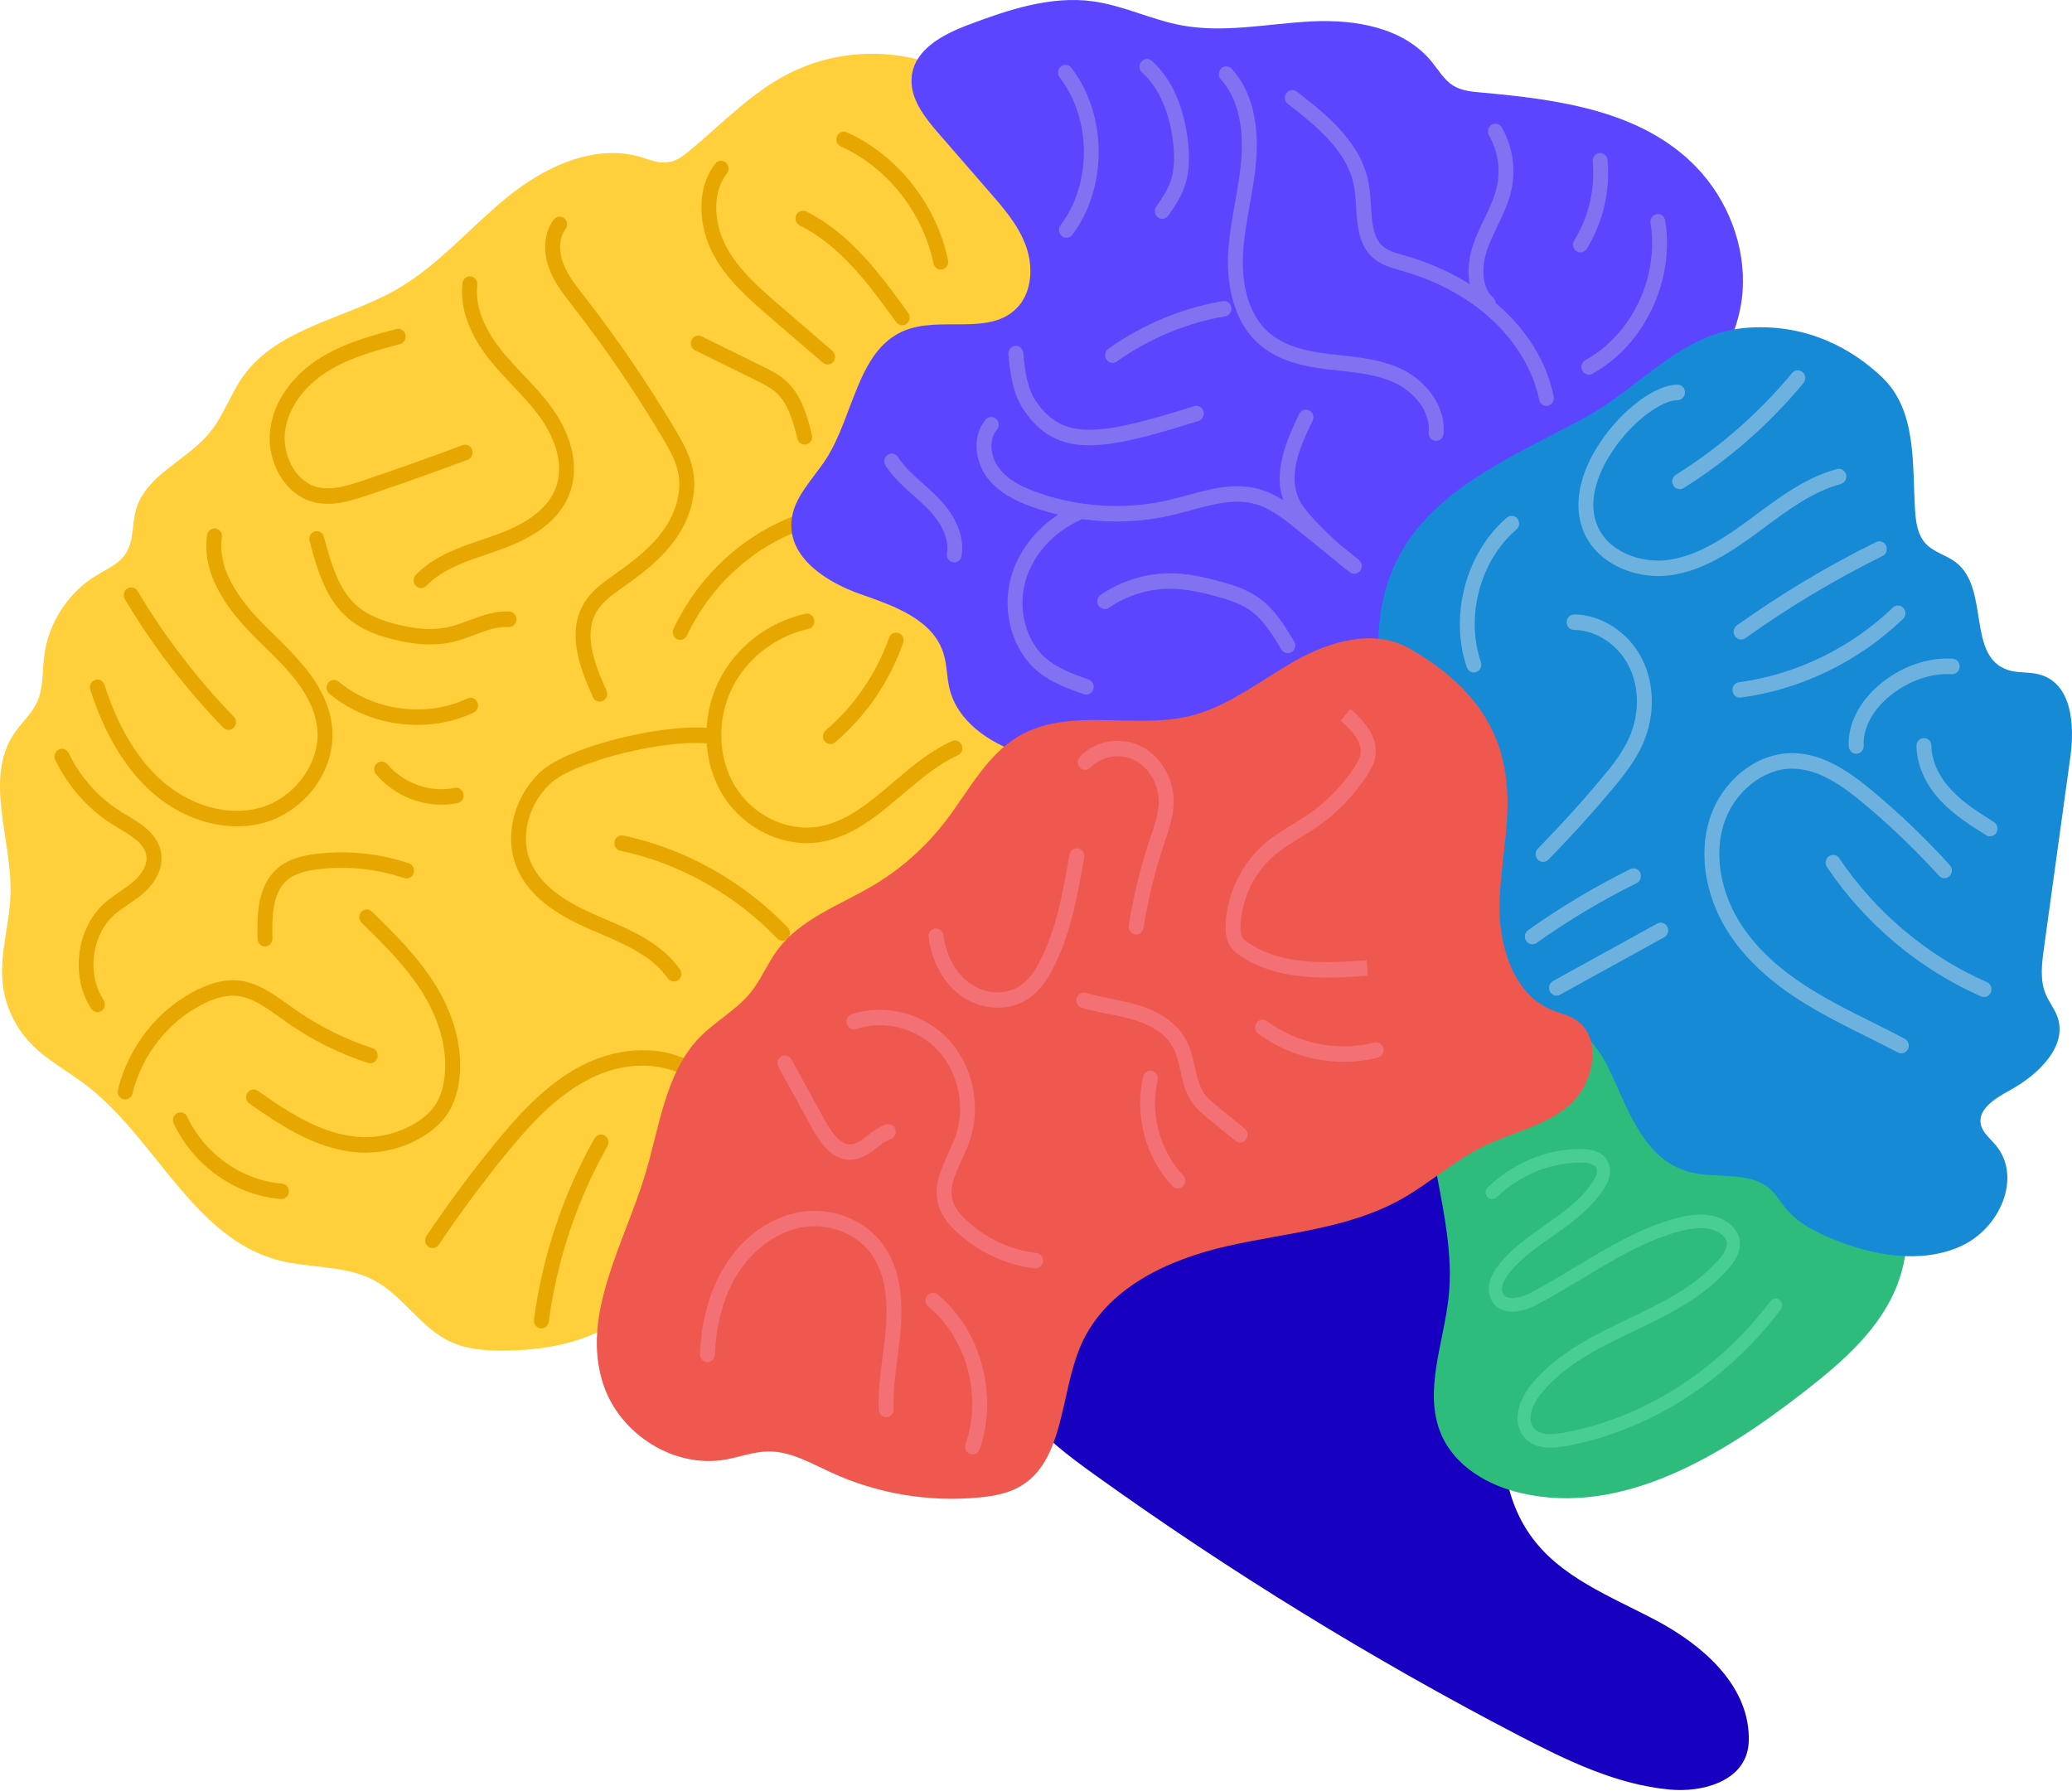 <?xml version="1.0" encoding="UTF-8"?> <svg xmlns="http://www.w3.org/2000/svg" width="199" height="172" viewBox="0 0 199 172" fill="none"><path d="M89.224 6.018C84.828 4.58 79.854 4.967 75.74 7.071C72.161 8.9 69.348 11.879 66.261 14.442C65.652 14.948 64.991 15.456 64.208 15.582C63.293 15.729 62.391 15.33 61.502 15.072C57.052 13.778 52.31 16.023 48.721 18.933C45.133 21.843 42.112 25.489 38.098 27.794C33.158 30.63 26.712 31.48 23.393 36.08C22.144 37.81 21.485 39.917 20.131 41.565C17.942 44.224 14.026 45.617 13.073 48.916C12.658 50.356 12.882 52.012 12.027 53.246C11.383 54.181 10.265 54.654 9.289 55.244C6.559 56.892 4.654 59.81 4.253 62.95C4.057 64.487 4.191 66.115 3.52 67.515C3.007 68.591 2.075 69.406 1.4 70.391C-1.585 74.745 1.154 80.575 1.013 85.834C0.936 88.7 -0.035 91.528 0.251 94.38C0.466 96.524 1.412 98.591 2.902 100.163C4.425 101.771 6.438 102.825 8.205 104.168C14.959 109.301 18.515 118.868 26.742 121.037C29.768 121.835 33.122 121.488 35.885 122.943C38.702 124.425 40.398 127.541 43.289 128.877C44.875 129.608 46.672 129.732 48.423 129.719C52.711 129.692 57.238 128.81 60.409 125.95C63.303 123.337 64.671 119.399 64.972 115.532C65.301 111.309 64.719 106.434 67.761 103.457C70.038 101.226 73.818 100.768 75.64 98.16C77.156 95.991 76.882 92.881 78.62 90.883C80.871 88.296 85.009 88.972 88.326 88.035C92.136 86.96 94.849 83.685 97.1 80.456C98.648 78.24 100.157 75.489 99.154 72.983C97.893 69.83 93.082 68.353 93.342 64.972C93.469 63.334 94.88 61.924 94.727 60.288C94.567 58.563 92.795 57.497 91.198 56.791C88.347 55.529 85.391 54.505 82.784 53.864C80.523 53.38 79.04 50.691 79.854 48.547C80.852 45.92 84.264 44.973 85.668 42.537C86.776 40.611 86.427 38.097 87.6 36.206C89.071 33.829 92.301 33.329 95.114 33.269C97.927 33.21 101.047 33.242 103.136 31.373C104.688 29.983 105.3 27.764 105.106 25.7C104.913 23.635 104.008 21.699 102.926 19.922C100.555 16.046 99.209 9.284 89.224 6.018Z" fill="url(#paint0_linear_62_1982)"></path><path d="M41.547 119.877C41.406 119.877 41.262 119.835 41.138 119.743C40.814 119.508 40.735 119.044 40.959 118.707C42.96 115.726 45.118 112.806 47.375 110.027C49.758 107.09 52.432 104.131 55.825 102.369C59.688 100.361 63.991 100.361 67.054 102.369C67.388 102.587 67.489 103.048 67.279 103.395C67.069 103.742 66.624 103.846 66.29 103.628C64.218 102.272 60.55 101.578 56.465 103.7C53.306 105.343 50.754 108.173 48.468 110.989C46.241 113.733 44.109 116.618 42.132 119.562C41.995 119.766 41.771 119.877 41.547 119.877Z" fill="#E6A800"></path><path d="M27.031 115.163C27.012 115.163 26.995 115.163 26.976 115.16C22.633 114.821 18.596 111.973 16.688 107.906C16.514 107.536 16.662 107.09 17.017 106.912C17.373 106.731 17.803 106.884 17.975 107.254C19.663 110.853 23.237 113.373 27.084 113.676C27.478 113.705 27.774 114.065 27.745 114.474C27.717 114.868 27.401 115.163 27.031 115.163Z" fill="#E6A800"></path><path d="M12.023 105.596C11.966 105.596 11.906 105.588 11.846 105.574C11.462 105.472 11.23 105.068 11.328 104.669C12.352 100.495 15.201 96.901 18.952 95.055C20.366 94.361 21.624 94.068 22.791 94.162C24.663 94.314 26.189 95.412 27.665 96.475C27.865 96.619 28.066 96.762 28.264 96.904C30.575 98.532 33.101 99.799 35.768 100.666C36.146 100.79 36.356 101.206 36.239 101.598C36.119 101.99 35.718 102.208 35.341 102.086C32.54 101.177 29.888 99.846 27.459 98.135C27.256 97.992 27.051 97.845 26.848 97.697C25.53 96.747 24.167 95.766 22.681 95.644C21.767 95.57 20.75 95.818 19.568 96.398C16.199 98.056 13.639 101.283 12.72 105.033C12.634 105.37 12.343 105.596 12.023 105.596Z" fill="#E6A800"></path><path d="M35.092 110.702C30.94 110.702 27.17 108.275 23.958 105.992C23.631 105.759 23.547 105.298 23.772 104.959C23.996 104.619 24.441 104.533 24.768 104.765C27.97 107.041 31.417 109.249 35.197 109.214C36.766 109.197 38.32 108.773 39.693 107.99C40.672 107.432 41.405 106.768 41.871 106.02C42.243 105.422 42.503 104.671 42.644 103.786C43.062 101.189 42.348 98.222 40.631 95.431C39.051 92.864 36.856 90.712 34.736 88.63C34.45 88.348 34.435 87.877 34.708 87.579C34.98 87.282 35.433 87.267 35.72 87.549C37.905 89.693 40.163 91.909 41.84 94.631C43.747 97.731 44.538 101.07 44.06 104.032C43.886 105.115 43.554 106.057 43.076 106.825C42.48 107.784 41.575 108.615 40.383 109.294C38.803 110.194 37.017 110.682 35.214 110.702C35.173 110.702 35.133 110.702 35.092 110.702Z" fill="#E6A800"></path><path d="M9.361 97.208C9.131 97.208 8.907 97.094 8.768 96.886C6.744 93.818 7.324 89.173 10.036 86.741C10.519 86.308 11.041 85.953 11.548 85.609C12.016 85.291 12.457 84.992 12.854 84.642C13.711 83.894 14.162 82.986 14.064 82.216C13.914 81.043 12.648 80.292 11.426 79.564C11.268 79.469 11.113 79.378 10.963 79.286C8.558 77.819 6.553 75.583 5.313 72.99C5.137 72.624 5.282 72.177 5.638 71.994C5.994 71.811 6.421 71.962 6.598 72.331C7.713 74.668 9.523 76.683 11.688 78.004C11.837 78.094 11.987 78.183 12.14 78.275C13.522 79.097 15.244 80.121 15.485 82.022C15.65 83.319 15.029 84.687 13.778 85.782C13.315 86.189 12.816 86.528 12.331 86.855C11.841 87.188 11.38 87.5 10.97 87.869C8.783 89.83 8.317 93.572 9.948 96.046C10.172 96.385 10.089 96.846 9.762 97.079C9.64 97.166 9.499 97.208 9.361 97.208Z" fill="#E6A800"></path><path d="M22.762 79.365C19.921 79.365 16.936 78.19 14.539 76.046C12.006 73.781 10.031 70.482 8.673 66.241C8.549 65.852 8.752 65.431 9.126 65.302C9.501 65.171 9.907 65.384 10.031 65.773C11.309 69.753 13.14 72.832 15.473 74.921C18.243 77.4 21.86 78.426 24.911 77.6C28.226 76.706 30.725 73.36 30.484 70.145C30.233 66.814 27.605 64.251 25.059 61.773L24.854 61.572C22.428 59.205 19.274 55.576 19.897 51.385C19.957 50.978 20.322 50.701 20.714 50.763C21.105 50.825 21.373 51.206 21.313 51.611C20.793 55.108 23.643 58.352 25.835 60.489L26.041 60.689C28.655 63.237 31.621 66.125 31.912 70.031C32.211 73.997 29.293 77.955 25.272 79.043C24.465 79.259 23.62 79.365 22.762 79.365Z" fill="#E6A800"></path><path d="M64.721 94.271C64.501 94.271 64.284 94.167 64.143 93.969C62.608 91.803 60.005 90.687 57.489 89.609C57.214 89.493 56.942 89.374 56.672 89.257C53.891 88.048 50.557 86.219 49.435 82.796C48.516 79.992 49.445 76.57 51.746 74.282C53.516 72.522 57.797 71.325 59.554 70.891C63.138 70.009 66.543 69.672 68.663 69.991C69.055 70.051 69.327 70.428 69.27 70.834C69.212 71.241 68.847 71.521 68.458 71.464C64.239 70.829 54.982 73.122 52.735 75.358C50.827 77.254 50.046 80.052 50.789 82.32C51.727 85.18 54.721 86.799 57.224 87.889C57.491 88.005 57.761 88.122 58.033 88.239C60.734 89.396 63.525 90.591 65.296 93.091C65.531 93.421 65.461 93.887 65.144 94.13C65.017 94.224 64.869 94.271 64.721 94.271Z" fill="#E6A800"></path><path d="M75.155 90.353C74.972 90.353 74.788 90.281 74.647 90.135C70.578 85.894 65.227 82.902 59.578 81.707C59.191 81.626 58.941 81.234 59.019 80.83C59.098 80.429 59.478 80.166 59.865 80.25C65.786 81.502 71.397 84.64 75.662 89.086C75.941 89.376 75.941 89.847 75.659 90.137C75.521 90.281 75.337 90.353 75.155 90.353Z" fill="#E6A800"></path><path d="M77.482 80.979C74.294 80.979 71.071 79.145 69.34 76.237C67.47 73.099 67.346 68.866 69.02 65.451C70.622 62.184 73.733 59.755 77.346 58.949C77.732 58.863 78.114 59.118 78.196 59.52C78.279 59.921 78.033 60.318 77.646 60.402C74.452 61.113 71.704 63.252 70.297 66.122C68.843 69.084 68.946 72.748 70.557 75.454C72.214 78.237 75.471 79.868 78.472 79.417C81.24 79.001 83.453 77.122 85.793 75.129C87.534 73.647 89.337 72.118 91.433 71.176C91.796 71.013 92.218 71.186 92.374 71.563C92.529 71.939 92.364 72.378 92.001 72.539C90.089 73.397 88.367 74.862 86.701 76.279C84.31 78.312 81.839 80.414 78.675 80.889C78.281 80.949 77.88 80.979 77.482 80.979Z" fill="#E6A800"></path><path d="M79.75 71.466C79.542 71.466 79.337 71.372 79.196 71.194C78.945 70.876 78.99 70.408 79.296 70.148C82.056 67.803 84.162 64.725 85.387 61.247C85.523 60.861 85.934 60.665 86.306 60.803C86.679 60.945 86.87 61.371 86.734 61.758C85.42 65.485 83.162 68.784 80.203 71.298C80.07 71.412 79.91 71.466 79.75 71.466Z" fill="#E6A800"></path><path d="M40.069 69.624C37.039 69.624 34.002 68.598 31.631 66.63C31.323 66.375 31.272 65.907 31.518 65.585C31.764 65.265 32.216 65.213 32.526 65.468C35.943 68.303 40.919 68.952 44.906 67.081C45.267 66.913 45.692 67.079 45.854 67.453C46.016 67.827 45.856 68.268 45.496 68.437C43.794 69.235 41.931 69.624 40.069 69.624Z" fill="#E6A800"></path><path d="M31.483 48.388C30.995 48.388 30.511 48.331 30.026 48.198C27.33 47.452 25.511 44.272 25.972 41.109C26.349 38.506 28.078 36.063 30.714 34.402C33.001 32.962 35.575 32.27 38.063 31.601C38.447 31.497 38.837 31.738 38.937 32.134C39.037 32.531 38.806 32.937 38.423 33.041C36.036 33.683 33.565 34.347 31.456 35.673C29.186 37.104 27.703 39.166 27.388 41.33C27.077 43.464 28.211 46.155 30.396 46.76C31.748 47.134 33.199 46.713 34.821 46.17C38.03 45.092 41.265 43.944 44.433 42.755C44.806 42.616 45.217 42.814 45.35 43.201C45.484 43.587 45.293 44.014 44.92 44.153C41.738 45.347 38.486 46.502 35.262 47.583C33.982 48.012 32.727 48.388 31.483 48.388Z" fill="#E6A800"></path><path d="M40.444 56.483C40.26 56.483 40.076 56.411 39.935 56.265C39.656 55.975 39.656 55.504 39.938 55.214C41.7 53.392 44.066 52.589 46.356 51.811C46.783 51.665 47.211 51.521 47.631 51.37C50.888 50.2 52.791 48.658 53.447 46.653C54.319 43.991 52.707 41.27 51.974 40.221C51.179 39.086 50.24 38.095 49.245 37.041C48.524 36.28 47.779 35.492 47.098 34.65C45.682 32.895 44.068 30.176 44.419 27.194C44.467 26.785 44.825 26.495 45.217 26.547C45.608 26.597 45.888 26.968 45.84 27.375C45.551 29.829 46.96 32.166 48.194 33.695C48.837 34.493 49.562 35.259 50.264 36C51.253 37.044 52.273 38.122 53.13 39.346C54.956 41.954 55.565 44.792 54.801 47.129C53.994 49.598 51.8 51.444 48.096 52.773C47.669 52.926 47.234 53.073 46.8 53.221C44.67 53.945 42.469 54.691 40.948 56.265C40.809 56.411 40.628 56.483 40.444 56.483Z" fill="#E6A800"></path><path d="M57.597 67.389C57.329 67.389 57.072 67.233 56.95 66.963C55.562 63.924 54.493 60.739 56.033 58.042C56.761 56.766 57.917 55.951 59.034 55.162L59.142 55.086C60.686 53.995 62.439 52.686 63.678 50.971C64.951 49.206 65.488 47.194 65.149 45.451C64.922 44.286 64.332 43.228 63.64 42.063C61.03 37.669 58.122 33.406 54.999 29.39L54.899 29.262C54.068 28.196 53.208 27.093 52.721 25.744C52.11 24.059 52.287 22.275 53.182 21.092C53.425 20.77 53.877 20.713 54.187 20.966C54.498 21.219 54.553 21.687 54.309 22.009C53.607 22.939 53.722 24.277 54.063 25.219C54.471 26.342 55.221 27.306 56.014 28.325L56.114 28.454C59.278 32.518 62.219 36.834 64.86 41.28C65.598 42.522 66.281 43.751 66.553 45.154C66.971 47.313 66.341 49.757 64.824 51.861C63.454 53.76 61.589 55.155 59.949 56.312L59.841 56.389C58.855 57.086 57.833 57.804 57.267 58.796C56.069 60.895 57.031 63.654 58.246 66.323C58.416 66.695 58.263 67.139 57.905 67.315C57.804 67.367 57.699 67.389 57.597 67.389Z" fill="#E6A800"></path><path d="M41.329 61.896C40.255 61.896 39.083 61.738 37.793 61.416C36.59 61.116 34.828 60.58 33.428 59.383C31.354 57.608 30.527 54.969 29.732 51.955C29.627 51.558 29.852 51.149 30.234 51.043C30.613 50.934 31.01 51.167 31.113 51.563C31.841 54.329 32.586 56.738 34.338 58.236C35.508 59.237 37.06 59.705 38.125 59.971C40.095 60.461 41.666 60.541 43.07 60.228C43.729 60.08 44.376 59.839 45.059 59.584C46.279 59.128 47.54 58.657 48.917 58.734C49.311 58.756 49.615 59.105 49.596 59.517C49.574 59.926 49.24 60.241 48.841 60.221C47.752 60.161 46.68 60.56 45.544 60.987C44.846 61.247 44.123 61.517 43.371 61.686C42.731 61.824 42.05 61.896 41.329 61.896Z" fill="#E6A800"></path><path d="M77.284 42.698C76.966 42.698 76.675 42.477 76.591 42.142C76.128 40.311 75.655 38.712 74.552 37.708C74.015 37.222 73.318 36.878 72.644 36.546L66.759 33.646C66.401 33.47 66.25 33.026 66.42 32.655C66.589 32.283 67.017 32.127 67.375 32.303L73.26 35.203C73.986 35.562 74.81 35.966 75.495 36.588C77.021 37.974 77.551 40.075 77.978 41.763C78.079 42.16 77.85 42.566 77.468 42.67C77.405 42.69 77.343 42.698 77.284 42.698Z" fill="#E6A800"></path><path d="M79.482 35.007C79.32 35.007 79.16 34.95 79.026 34.836L73.947 30.464C71.982 28.771 69.754 26.852 68.429 24.277C67.171 21.828 66.763 18.232 68.692 15.724C68.938 15.404 69.389 15.35 69.7 15.607C70.01 15.865 70.06 16.331 69.812 16.653C68.288 18.634 68.654 21.558 69.692 23.578C70.884 25.896 72.997 27.715 74.862 29.321L79.94 33.693C80.244 33.956 80.287 34.424 80.034 34.739C79.89 34.915 79.687 35.007 79.482 35.007Z" fill="#E6A800"></path><path d="M86.652 31.244C86.435 31.244 86.22 31.143 86.079 30.947C83.586 27.507 80.761 23.605 76.805 21.652C76.447 21.476 76.297 21.033 76.466 20.661C76.636 20.289 77.063 20.133 77.421 20.309C81.695 22.418 84.632 26.473 87.223 30.052C87.461 30.379 87.397 30.848 87.079 31.093C86.953 31.197 86.802 31.244 86.652 31.244Z" fill="#E6A800"></path><path d="M90.358 25.895C90.028 25.895 89.732 25.657 89.658 25.311C88.62 20.388 85.213 16.08 80.762 14.068C80.399 13.904 80.234 13.466 80.392 13.089C80.549 12.712 80.972 12.539 81.335 12.705C86.199 14.906 89.923 19.612 91.058 24.993C91.141 25.395 90.898 25.791 90.511 25.878C90.461 25.888 90.408 25.895 90.358 25.895Z" fill="#E6A800"></path><path d="M65.331 61.46C65.226 61.46 65.118 61.435 65.018 61.386C64.662 61.205 64.514 60.761 64.688 60.392C67.1 55.261 71.467 51.259 76.67 49.41C77.045 49.276 77.451 49.484 77.579 49.873C77.708 50.262 77.508 50.684 77.133 50.817C72.288 52.54 68.222 56.268 65.975 61.046C65.851 61.307 65.596 61.46 65.331 61.46Z" fill="#E6A800"></path><path d="M42.399 77.285C40.038 77.285 37.688 76.224 36.119 74.373C35.859 74.066 35.888 73.595 36.184 73.325C36.48 73.055 36.934 73.085 37.194 73.392C38.777 75.26 41.32 76.152 43.669 75.672C44.058 75.592 44.433 75.853 44.512 76.257C44.591 76.66 44.335 77.049 43.949 77.131C43.438 77.233 42.917 77.285 42.399 77.285Z" fill="#E6A800"></path><path d="M25.451 90.898C25.064 90.898 24.747 90.578 24.735 90.177C24.668 87.802 24.749 85.128 26.559 83.477C27.679 82.458 29.166 82.161 30.339 82.015C33.323 81.645 36.411 81.958 39.271 82.919C39.648 83.046 39.854 83.465 39.732 83.856C39.61 84.248 39.207 84.461 38.829 84.335C36.167 83.44 33.29 83.147 30.508 83.492C29.541 83.611 28.326 83.846 27.502 84.595C26.158 85.819 26.108 88.095 26.165 90.132C26.177 90.543 25.864 90.885 25.47 90.898C25.465 90.898 25.458 90.898 25.451 90.898Z" fill="#E6A800"></path><path d="M21.948 70.103C21.767 70.103 21.583 70.031 21.445 69.887C17.844 66.18 14.666 62.03 11.996 57.554C11.789 57.205 11.891 56.746 12.228 56.531C12.565 56.315 13.007 56.421 13.214 56.771C15.824 61.148 18.933 65.205 22.452 68.832C22.734 69.121 22.734 69.592 22.457 69.882C22.316 70.029 22.132 70.103 21.948 70.103Z" fill="#E6A800"></path><path d="M51.995 127.585C51.962 127.585 51.931 127.583 51.897 127.578C51.505 127.521 51.231 127.147 51.286 126.74C52.09 120.65 54.103 114.63 57.107 109.333C57.307 108.979 57.747 108.862 58.088 109.071C58.43 109.279 58.542 109.735 58.341 110.089C55.433 115.217 53.483 121.047 52.704 126.943C52.654 127.315 52.348 127.585 51.995 127.585Z" fill="#E6A800"></path><path d="M96.06 126.152C95.2 129.273 96.266 132.696 98.135 135.293C100.001 137.891 102.591 139.814 105.157 141.656C118.149 150.972 131.769 159.346 145.88 166.692C150.48 169.087 155.257 171.41 160.38 171.879C163.395 172.157 167.162 171.173 167.848 168.109C167.944 167.678 167.968 167.234 167.96 166.792C167.848 161.707 163.408 157.937 159.053 155.626C154.699 153.314 149.775 151.489 146.918 147.363C141.023 138.847 147.287 126.133 142.852 116.706C139.616 109.829 131.309 106.823 124.023 107.89C116.734 108.954 110.286 113.252 96.06 126.152Z" fill="#1700BF"></path><path d="M154.224 96.993C153.393 100.232 150.864 102.723 148.121 104.49C145.377 106.257 142.328 107.469 139.58 109.229C138.973 109.618 138.353 110.069 138.066 110.746C137.76 111.47 137.897 112.303 138.042 113.076C138.744 116.836 139.527 120.653 139.141 124.462C138.684 128.958 136.648 133.66 138.427 137.787C139.757 140.865 142.935 142.677 146.108 143.411C155.79 145.647 165.396 139.814 173.327 133.628C176.985 130.775 180.705 127.573 182.322 123.129C184.561 116.97 182.004 109.7 177.305 105.278C172.604 100.854 166.174 98.896 154.224 96.993Z" fill="#2DBC7C"></path><path d="M139.146 50.363C136.298 53.199 138.045 59.058 134.755 61.318C132.759 62.689 130.24 62.848 127.934 63.514C122.604 65.054 118.411 69.312 113.333 71.59C108.529 73.743 102.966 74.013 97.99 72.336C94.984 71.322 91.946 69.289 91.187 66.105C90.929 65.029 90.953 63.891 90.638 62.83C89.633 59.472 85.829 58.183 82.618 57.055C79.406 55.928 75.751 53.603 76.013 50.096C76.188 47.741 78.11 46.008 79.366 44.041C81.983 39.936 82.355 33.737 86.72 31.814C90.268 30.25 95.151 32.384 97.779 29.457C99.145 27.937 99.231 25.536 98.522 23.593C97.811 21.649 96.442 20.058 95.1 18.516C93.444 16.608 91.784 14.699 90.127 12.793C88.768 11.229 87.314 9.373 87.572 7.284C87.897 4.671 90.638 3.273 93.023 2.376C96.867 0.929 100.919 -0.43 104.974 0.128C107.879 0.527 110.587 1.893 113.471 2.433C117.597 3.204 121.816 2.255 126.004 2.054C130.192 1.853 134.834 2.634 137.534 5.963C138.174 6.751 138.704 7.678 139.552 8.213C140.333 8.704 141.278 8.798 142.188 8.88C149.621 9.547 157.691 10.6 162.954 16.087C165.914 19.176 167.655 23.563 167.366 27.91C167.075 32.258 164.663 36.456 160.979 38.543C157.546 40.486 153.214 40.633 150.237 43.265C147.556 45.627 144.06 45.471 139.146 50.363Z" fill="#5B45FF"></path><path d="M168.091 31.46C161.408 31.837 157.779 37.131 151.989 40.236C145.814 43.548 138.876 46.46 135.148 52.089C130.096 59.72 132.715 69.711 137.082 77.695C138.255 79.839 139.575 82.052 139.551 84.454C139.511 88.427 135.829 91.696 135.454 95.654C135.256 97.739 136.099 99.945 137.866 101.253C139.633 102.562 142.323 102.803 144.191 101.618C145.697 100.661 146.621 98.911 148.364 98.408C150.945 97.665 153.273 100.101 154.386 102.379C156.315 106.329 157.767 111.373 162.275 112.566C164.815 113.237 167.919 112.471 169.887 114.102C170.577 114.672 171.002 115.46 171.573 116.135C172.676 117.438 174.29 118.284 175.923 118.965C179.801 120.581 184.416 121.421 188.253 119.724C192.09 118.026 194.272 113.022 191.634 109.936C191.106 109.319 190.404 108.766 190.242 107.995C189.936 106.555 191.598 105.494 192.966 104.753C195.779 103.229 198.642 100.458 197.582 97.608C197.312 96.884 196.808 96.254 196.5 95.545C195.901 94.16 196.094 92.601 196.299 91.119C197.147 84.972 197.997 78.828 198.845 72.681C199.265 69.637 199.012 65.582 195.812 64.764C194.864 64.521 193.835 64.655 192.902 64.365C188.831 63.096 191.154 56.513 187.83 53.997C186.971 53.346 185.815 53.063 185.051 52.317C184.196 51.482 184.012 50.25 183.936 49.105C183.638 44.584 184.151 39.424 180.717 36.192C177.921 33.559 173.726 31.143 168.091 31.46Z" fill="#178AD6"></path><path d="M135.289 62.246C131.968 60.377 127.809 61.557 124.482 63.416C121.156 65.275 118.088 67.801 114.418 68.733C108.934 70.126 102.657 67.816 97.769 70.75C94.701 72.592 92.977 76.067 90.759 78.934C88.873 81.373 86.545 83.443 83.932 85.002C80.688 86.938 76.872 88.216 74.613 91.315C73.696 92.574 73.097 94.063 72.13 95.278C70.743 97.018 68.711 98.066 67.168 99.66C63.897 103.046 63.351 108.233 61.963 112.806C59.941 119.468 55.772 126.267 57.916 132.887C59.497 137.765 64.743 141.034 69.63 140.192C71.034 139.949 72.397 139.413 73.821 139.403C75.931 139.389 77.863 140.524 79.792 141.411C84.269 143.471 89.259 144.306 94.133 143.815C95.472 143.681 96.838 143.436 98.008 142.744C102.277 140.226 101.797 133.775 103.843 129.14C106.25 123.682 112.212 120.963 117.861 119.682C123.511 118.4 129.492 118.021 134.582 115.176C137.285 113.664 139.63 111.507 142.402 110.137C145.177 108.766 148.371 108.179 150.733 106.139C153.094 104.099 153.963 99.67 151.368 97.962C150.625 97.474 149.737 97.3 148.923 96.953C145.497 95.484 144.04 91.183 144.019 87.334C143.997 83.485 145.002 79.668 144.742 75.829C144.482 71.989 143.126 66.658 135.289 62.246Z" fill="#EF584E"></path><path d="M148.916 139.039C147.569 139.039 146.624 138.563 146.096 137.616C145.234 136.062 146.084 134.138 147.168 132.857C149.694 129.87 153.106 128.237 156.408 126.658C159.67 125.097 162.748 123.624 165.092 120.953C165.51 120.477 165.976 119.788 165.818 119.213C165.742 118.935 165.515 118.707 165.338 118.568C164.491 117.892 163.239 117.775 161.513 118.211C158.168 119.057 155.038 120.945 152.008 122.772C150.527 123.664 148.999 124.589 147.447 125.389C146.545 125.855 145.229 126.205 144.234 125.786C143.694 125.558 143.305 125.131 143.107 124.551C142.791 123.617 143.087 122.549 143.961 121.456C145.222 119.887 146.822 118.764 148.371 117.676C150.126 116.444 151.783 115.279 152.953 113.534C153.304 113.009 153.443 112.573 153.352 112.27C153.194 111.74 152.349 111.668 151.991 111.661C149.018 111.611 146.008 112.818 143.734 114.999C143.479 115.245 143.083 115.227 142.846 114.962C142.61 114.697 142.627 114.285 142.882 114.04C145.392 111.633 148.722 110.285 152.017 110.354C153.35 110.382 154.274 110.939 154.555 111.886C154.766 112.595 154.575 113.4 153.987 114.278C152.686 116.224 150.852 117.51 149.078 118.757C147.533 119.842 146.074 120.866 144.931 122.291C144.601 122.702 144.081 123.486 144.296 124.118C144.372 124.343 144.503 124.49 144.709 124.576C145.201 124.784 146.079 124.641 146.889 124.222C148.405 123.439 149.916 122.527 151.377 121.644C154.484 119.77 157.695 117.832 161.217 116.945C163.337 116.409 164.937 116.603 166.107 117.535C166.582 117.914 166.893 118.36 167.029 118.858C167.282 119.783 166.943 120.784 166.023 121.833C163.507 124.7 160.167 126.299 156.936 127.845C153.608 129.439 150.463 130.944 148.113 133.722C147.352 134.622 146.652 136.012 147.185 136.969C147.571 137.665 148.507 137.891 149.962 137.641C157.664 136.307 164.98 131.69 170.035 124.97C170.25 124.685 170.644 124.636 170.918 124.856C171.193 125.079 171.241 125.488 171.028 125.773C165.782 132.746 158.18 137.542 150.169 138.927C149.718 138.999 149.3 139.039 148.916 139.039Z" fill="#48CD92"></path><path d="M137.928 42.348C137.904 42.348 137.88 42.348 137.857 42.346C137.463 42.306 137.176 41.942 137.214 41.533C137.415 39.419 135.691 37.59 134.003 36.789C132.36 36.008 130.538 35.81 128.611 35.599C128.251 35.56 127.89 35.52 127.532 35.478C125.264 35.205 122.69 34.69 120.794 32.942C118.041 30.404 117.838 26.367 117.962 24.188C118.056 22.567 118.342 20.966 118.619 19.417C118.855 18.091 119.101 16.723 119.214 15.377C119.376 13.458 119.338 9.902 117.253 7.626C116.981 7.329 116.993 6.858 117.28 6.575C117.566 6.293 118.02 6.305 118.292 6.603C120.639 9.166 120.863 12.861 120.639 15.508C120.52 16.926 120.269 18.331 120.025 19.689C119.758 21.194 119.479 22.748 119.39 24.277C119.135 28.729 120.754 30.92 121.742 31.832C123.342 33.307 125.648 33.758 127.695 34.003C128.048 34.045 128.401 34.085 128.757 34.122C130.715 34.335 132.74 34.556 134.597 35.438C136.732 36.454 138.907 38.839 138.637 41.682C138.604 42.063 138.291 42.348 137.928 42.348Z" fill="#8172F1"></path><path d="M148.524 38.992C148.192 38.992 147.894 38.752 147.825 38.4C146.934 33.981 142.999 28.404 134.635 26.01L134.444 25.955C133.596 25.715 132.634 25.442 131.87 24.765C130.464 23.519 130.347 21.573 130.242 19.858C130.201 19.196 130.163 18.572 130.063 17.984C129.494 14.66 126.603 12.211 123.69 9.988C123.372 9.745 123.303 9.279 123.537 8.95C123.771 8.62 124.22 8.548 124.538 8.791C127.685 11.193 130.812 13.86 131.474 17.726C131.588 18.395 131.629 19.092 131.672 19.766C131.765 21.325 131.853 22.797 132.799 23.635C133.317 24.096 134.048 24.302 134.821 24.52L135.015 24.575C138.42 25.549 141.521 27.217 143.988 29.398C146.76 31.849 148.57 34.855 149.224 38.093C149.305 38.494 149.057 38.888 148.67 38.972C148.622 38.987 148.572 38.992 148.524 38.992Z" fill="#8172F1"></path><path d="M142.928 29.896C142.761 29.896 142.593 29.837 142.457 29.713C140.664 28.089 140.843 25.251 141.541 23.316C141.822 22.53 142.183 21.784 142.534 21.06C143.047 19.994 143.532 18.991 143.768 17.907C144.129 16.252 143.849 14.465 143.007 13.01C142.804 12.658 142.911 12.202 143.25 11.989C143.589 11.778 144.028 11.889 144.234 12.241C145.265 14.021 145.604 16.205 145.165 18.232C144.893 19.491 144.344 20.626 143.814 21.722C143.467 22.441 143.138 23.122 142.882 23.831C142.345 25.323 142.159 27.462 143.401 28.587C143.699 28.858 143.73 29.326 143.47 29.636C143.326 29.809 143.128 29.896 142.928 29.896Z" fill="#8172F1"></path><path d="M151.791 24.24C151.66 24.24 151.524 24.203 151.404 24.121C151.072 23.898 150.974 23.439 151.189 23.092C152.577 20.852 153.207 18.157 152.966 15.505C152.928 15.096 153.216 14.735 153.61 14.695C154.002 14.658 154.353 14.955 154.391 15.364C154.663 18.346 153.954 21.375 152.395 23.895C152.257 24.118 152.027 24.24 151.791 24.24Z" fill="#8172F1"></path><path d="M152.601 35.986C152.343 35.986 152.094 35.842 151.968 35.589C151.782 35.227 151.915 34.776 152.266 34.583C156.729 32.127 159.358 26.592 158.517 21.424C158.45 21.02 158.715 20.636 159.105 20.567C159.494 20.497 159.864 20.772 159.931 21.176C160.869 26.959 157.927 33.15 152.937 35.896C152.827 35.958 152.713 35.986 152.601 35.986Z" fill="#8172F1"></path><path d="M111.628 21.023C111.485 21.023 111.339 20.978 111.213 20.884C110.89 20.646 110.816 20.18 111.046 19.848C111.566 19.089 112.103 18.306 112.407 17.463C112.765 16.465 112.848 15.268 112.665 13.694C112.426 11.632 111.717 8.791 109.685 6.967C109.386 6.699 109.353 6.228 109.613 5.918C109.873 5.609 110.325 5.574 110.623 5.844C113.001 7.981 113.82 11.198 114.088 13.518C114.298 15.337 114.19 16.757 113.749 17.984C113.381 19.01 112.786 19.875 112.211 20.713C112.072 20.914 111.853 21.023 111.628 21.023Z" fill="#8172F1"></path><path d="M102.421 22.832C102.266 22.832 102.11 22.78 101.979 22.674C101.669 22.421 101.614 21.952 101.857 21.63C104.878 17.632 104.839 11.396 101.771 7.438C101.523 7.118 101.573 6.65 101.881 6.392C102.189 6.134 102.64 6.186 102.889 6.506C106.358 10.982 106.401 18.029 102.987 22.547C102.843 22.735 102.633 22.832 102.421 22.832Z" fill="#8172F1"></path><path d="M104.619 42.767C101.926 42.767 100.001 41.803 98.363 39.438C97.287 37.882 97.033 35.993 96.85 34.03C96.811 33.621 97.1 33.257 97.494 33.22C97.891 33.183 98.239 33.48 98.275 33.889C98.437 35.641 98.657 37.317 99.526 38.574C102.083 42.269 105.388 41.944 114.686 39.007C115.065 38.888 115.464 39.109 115.579 39.503C115.693 39.897 115.481 40.311 115.101 40.43C110.586 41.855 107.238 42.767 104.619 42.767Z" fill="#8172F1"></path><path d="M130.067 55.108C129.921 55.108 129.776 55.063 129.649 54.967C129.009 54.488 128.386 53.983 127.78 53.455L124.635 50.914C123.37 49.89 122.059 48.832 120.54 48.408C118.575 47.863 116.526 48.423 114.356 49.016C113.795 49.169 113.215 49.328 112.644 49.462C108.172 50.52 103.327 50.23 99.003 48.639C97.609 48.126 95.866 47.337 94.739 45.771C93.686 44.309 93.302 41.89 94.667 40.294C94.93 39.986 95.383 39.959 95.68 40.231C95.976 40.504 96.002 40.975 95.739 41.28C94.908 42.252 95.162 43.875 95.887 44.881C96.785 46.128 98.28 46.795 99.483 47.236C103.554 48.733 108.115 49.008 112.327 48.009C112.876 47.88 113.444 47.724 113.993 47.573C116.247 46.956 118.578 46.319 120.913 46.968C121.753 47.201 122.527 47.59 123.245 48.044C122.312 45.412 123.424 42.507 124.785 39.746C124.967 39.381 125.397 39.235 125.75 39.423C126.103 39.609 126.242 40.058 126.061 40.425C124.876 42.824 123.699 45.575 124.716 47.848C125.015 48.517 125.49 49.105 126.108 49.784C126.918 50.669 127.78 51.509 128.682 52.297L130.511 53.777C130.819 54.025 130.879 54.486 130.645 54.81C130.499 55.006 130.284 55.108 130.067 55.108Z" fill="#8172F1"></path><path d="M123.683 62.739C123.445 62.739 123.211 62.615 123.074 62.39C122.27 61.054 121.36 59.542 120.076 58.63C119.123 57.953 117.948 57.594 116.921 57.309C115.537 56.924 113.908 56.53 112.239 56.55C110.222 56.57 108.182 57.217 106.499 58.372C106.17 58.597 105.726 58.503 105.506 58.161C105.289 57.819 105.379 57.358 105.709 57.13C107.621 55.819 109.935 55.085 112.225 55.063C114.049 55.041 115.813 55.462 117.291 55.871C118.433 56.188 119.744 56.592 120.885 57.403C122.415 58.488 123.411 60.142 124.29 61.601C124.5 61.948 124.397 62.409 124.063 62.625C123.944 62.704 123.812 62.739 123.683 62.739Z" fill="#8172F1"></path><path d="M104.321 66.712C104.244 66.712 104.165 66.7 104.089 66.673C102.601 66.147 100.913 65.55 99.562 64.392C97.21 62.38 96.195 58.707 97.093 55.457C97.91 52.5 100.18 49.933 103.165 48.589C103.528 48.426 103.95 48.599 104.108 48.976C104.266 49.353 104.098 49.791 103.736 49.955C101.14 51.122 99.173 53.333 98.471 55.869C97.726 58.565 98.549 61.599 100.474 63.245C101.625 64.229 103.112 64.754 104.552 65.265C104.927 65.396 105.128 65.82 104.999 66.209C104.896 66.519 104.619 66.712 104.321 66.712Z" fill="#8172F1"></path><path d="M106.853 34.853C106.624 34.853 106.402 34.739 106.261 34.531C106.036 34.191 106.12 33.73 106.447 33.497C109.72 31.165 113.522 29.581 117.44 28.917C117.831 28.852 118.199 29.125 118.261 29.532C118.326 29.938 118.061 30.32 117.669 30.384C113.956 31.014 110.356 32.513 107.254 34.722C107.132 34.811 106.991 34.853 106.853 34.853Z" fill="#8172F1"></path><path d="M91.649 54.015C91.609 54.015 91.566 54.01 91.523 54.002C91.134 53.931 90.873 53.544 90.943 53.14C91.251 51.343 89.885 49.653 89.042 48.805C88.631 48.391 88.18 47.989 87.743 47.6C86.783 46.745 85.79 45.86 85.047 44.718C84.825 44.378 84.914 43.915 85.241 43.687C85.568 43.456 86.014 43.548 86.234 43.887C86.869 44.864 87.746 45.645 88.674 46.472C89.128 46.877 89.598 47.295 90.038 47.739C91.843 49.558 92.664 51.571 92.351 53.403C92.292 53.759 91.991 54.015 91.649 54.015Z" fill="#8172F1"></path><path d="M161.322 46.985C161.079 46.985 160.842 46.856 160.709 46.626C160.503 46.274 160.613 45.818 160.952 45.605C165.157 42.972 168.915 39.681 172.124 35.824C172.382 35.512 172.836 35.48 173.134 35.748C173.432 36.015 173.466 36.486 173.208 36.796C169.901 40.772 166.026 44.165 161.692 46.879C161.575 46.951 161.449 46.985 161.322 46.985Z" fill="#6DB2DE"></path><path d="M159.286 55.328C156.37 55.328 153.097 53.858 151.982 50.77C151.115 48.373 151.719 45.431 153.682 42.492C155.79 39.331 158.982 36.947 161.112 36.945C161.509 36.945 161.828 37.277 161.828 37.688C161.828 38.1 161.509 38.432 161.112 38.432C159.677 38.434 156.876 40.31 154.856 43.339C153.88 44.804 152.38 47.649 153.321 50.249C154.322 53.018 157.617 54.133 160.212 53.779C163.118 53.382 165.728 51.598 168.151 49.803L168.617 49.459C171.016 47.677 173.497 45.835 176.429 45.052C176.811 44.95 177.203 45.188 177.301 45.587C177.399 45.984 177.169 46.39 176.785 46.492C174.111 47.208 171.74 48.968 169.448 50.671L168.98 51.018C166.408 52.921 163.626 54.815 160.396 55.256C160.038 55.303 159.665 55.328 159.286 55.328Z" fill="#6DB2DE"></path><path d="M167.217 61.423C166.988 61.423 166.766 61.311 166.628 61.101C166.403 60.761 166.487 60.3 166.811 60.067C171.045 57.043 175.546 54.352 180.187 52.061C180.545 51.885 180.973 52.041 181.142 52.413C181.312 52.785 181.159 53.229 180.803 53.405C176.231 55.66 171.797 58.315 167.626 61.294C167.499 61.381 167.358 61.423 167.217 61.423Z" fill="#6DB2DE"></path><path d="M148.201 82.781C148.015 82.781 147.829 82.706 147.69 82.557C147.413 82.265 147.418 81.794 147.7 81.507C149.796 79.375 151.833 77.129 153.757 74.832C154.846 73.531 155.877 72.239 156.522 70.73C157.47 68.514 157.444 65.996 156.448 63.995C155.414 61.919 153.299 60.516 151.179 60.501C150.782 60.498 150.465 60.164 150.467 59.752C150.469 59.341 150.799 59.016 151.188 59.014C153.824 59.031 156.451 60.761 157.721 63.314C158.915 65.711 158.955 68.71 157.833 71.335C157.107 73.03 155.956 74.472 154.839 75.808C152.888 78.136 150.825 80.411 148.703 82.57C148.562 82.709 148.383 82.781 148.201 82.781Z" fill="#6DB2DE"></path><path d="M182.606 101.166C182.497 101.166 182.387 101.139 182.282 101.085C181.291 100.562 180.267 100.053 179.276 99.56C177.313 98.584 175.281 97.572 173.364 96.393C169.918 94.271 167.449 91.944 165.816 89.279C163.787 85.97 163.166 82.047 164.157 78.785C165.303 75.01 168.677 72.299 172.172 72.333C175.128 72.363 177.654 74.138 179.942 76.054C182.525 78.215 184.992 80.584 187.27 83.093C187.542 83.393 187.527 83.861 187.241 84.144C186.952 84.426 186.501 84.411 186.229 84.114C183.994 81.655 181.577 79.333 179.044 77.214C176.957 75.469 174.679 73.848 172.16 73.823C172.144 73.823 172.127 73.823 172.108 73.823C169.288 73.823 166.463 76.14 165.525 79.236C164.661 82.084 165.222 85.539 167.027 88.484C168.536 90.947 170.85 93.116 174.097 95.116C175.959 96.264 177.96 97.258 179.896 98.222C180.895 98.718 181.926 99.231 182.931 99.761C183.285 99.947 183.425 100.395 183.246 100.76C183.12 101.018 182.867 101.166 182.606 101.166Z" fill="#6DB2DE"></path><path d="M167.105 67.007C166.749 67.007 166.441 66.734 166.396 66.358C166.346 65.951 166.623 65.577 167.014 65.525C172.492 64.788 177.742 62.243 181.799 58.354C182.09 58.077 182.544 58.094 182.811 58.396C183.079 58.699 183.062 59.17 182.771 59.447C178.497 63.544 172.967 66.226 167.198 66.999C167.167 67.004 167.136 67.007 167.105 67.007Z" fill="#6DB2DE"></path><path d="M178.275 72.393C177.9 72.393 177.585 72.09 177.561 71.696C177.435 69.56 178.604 67.282 180.694 65.606C182.747 63.958 185.175 63.126 187.534 63.264C187.928 63.287 188.232 63.639 188.21 64.047C188.189 64.457 187.85 64.774 187.456 64.749C185.471 64.632 183.327 65.376 181.572 66.784C179.86 68.159 178.896 69.961 178.994 71.607C179.018 72.016 178.717 72.371 178.323 72.395C178.306 72.393 178.289 72.393 178.275 72.393Z" fill="#6DB2DE"></path><path d="M191.13 80.329C191.004 80.329 190.877 80.294 190.76 80.222C189.256 79.278 187.699 78.302 186.412 76.936C184.92 75.347 184.084 73.466 184.063 71.639C184.058 71.228 184.375 70.891 184.769 70.886C185.173 70.888 185.49 71.211 185.495 71.62C185.512 73.064 186.202 74.584 187.436 75.895C188.594 77.124 190.07 78.051 191.5 78.949C191.839 79.162 191.947 79.618 191.744 79.97C191.608 80.203 191.371 80.329 191.13 80.329Z" fill="#6DB2DE"></path><path d="M149.491 95.622C149.233 95.622 148.987 95.478 148.859 95.228C148.672 94.866 148.806 94.415 149.155 94.221L159.164 88.704C159.512 88.511 159.947 88.65 160.133 89.011C160.319 89.373 160.186 89.824 159.837 90.018L149.828 95.535C149.72 95.592 149.606 95.622 149.491 95.622Z" fill="#6DB2DE"></path><path d="M147.17 90.692C146.941 90.692 146.717 90.578 146.578 90.367C146.356 90.028 146.44 89.564 146.767 89.334C149.876 87.13 153.175 85.157 156.576 83.472C156.931 83.296 157.361 83.452 157.531 83.821C157.7 84.191 157.55 84.637 157.194 84.813C153.861 86.466 150.625 88.399 147.576 90.561C147.45 90.65 147.309 90.692 147.17 90.692Z" fill="#6DB2DE"></path><path d="M141.554 64.588C141.258 64.588 140.984 64.397 140.879 64.092C139.181 59.115 140.8 53.068 144.73 49.712C145.036 49.451 145.487 49.496 145.738 49.813C145.988 50.13 145.945 50.599 145.64 50.859C142.161 53.831 140.726 59.187 142.23 63.594C142.361 63.98 142.166 64.407 141.793 64.543C141.714 64.573 141.633 64.588 141.554 64.588Z" fill="#6DB2DE"></path><path d="M190.548 95.758C190.454 95.758 190.361 95.738 190.271 95.699C184.383 93.128 179.125 88.719 175.469 83.281C175.243 82.944 175.321 82.481 175.646 82.245C175.971 82.01 176.417 82.091 176.644 82.428C180.147 87.638 185.182 91.864 190.825 94.326C191.19 94.484 191.362 94.92 191.207 95.299C191.092 95.587 190.827 95.758 190.548 95.758Z" fill="#6DB2DE"></path><path d="M85.112 136.121C84.73 136.121 84.413 135.807 84.396 135.405C84.332 133.66 84.556 131.928 84.773 130.255C84.893 129.342 85.014 128.398 85.086 127.476C85.325 124.39 84.864 122.09 83.677 120.44C82.247 118.449 79.561 117.423 76.992 117.889C74.623 118.318 72.326 119.979 70.848 122.331C69.533 124.425 68.776 127.117 68.661 130.111C68.644 130.522 68.322 130.835 67.916 130.825C67.52 130.807 67.214 130.463 67.228 130.051C67.353 126.79 68.191 123.838 69.647 121.518C71.364 118.786 73.95 116.93 76.743 116.424C79.833 115.864 83.08 117.123 84.823 119.552C86.225 121.505 86.776 124.135 86.511 127.598C86.437 128.559 86.313 129.523 86.192 130.458C85.972 132.143 85.766 133.737 85.826 135.353C85.841 135.764 85.532 136.109 85.138 136.124C85.129 136.121 85.122 136.121 85.112 136.121Z" fill="#F37074"></path><path d="M99.471 121.828C99.445 121.828 99.419 121.825 99.39 121.823C96.584 121.495 93.891 120.226 91.807 118.249C91.25 117.721 90.472 116.89 90.14 115.8C89.593 114 90.388 112.268 91.088 110.739C91.329 110.213 91.556 109.715 91.737 109.219C92.75 106.426 92.1 103.095 90.119 100.928C88.137 98.765 84.964 97.919 82.225 98.829C81.848 98.956 81.444 98.737 81.325 98.348C81.205 97.957 81.413 97.538 81.788 97.414C85.04 96.336 88.803 97.337 91.155 99.905C93.507 102.473 94.278 106.426 93.077 109.742C92.876 110.297 92.623 110.845 92.38 111.376C91.735 112.781 91.126 114.109 91.503 115.351C91.68 115.929 92.069 116.484 92.771 117.151C94.634 118.918 97.038 120.053 99.545 120.343C99.939 120.388 100.221 120.757 100.178 121.166C100.14 121.548 99.829 121.828 99.471 121.828Z" fill="#F37074"></path><path d="M93.407 139.683C93.326 139.683 93.242 139.668 93.161 139.638C92.788 139.497 92.6 139.071 92.734 138.684C94.355 134.084 92.853 128.535 89.157 125.488C88.846 125.233 88.796 124.765 89.042 124.445C89.288 124.123 89.739 124.071 90.05 124.326C94.214 127.759 95.909 134.015 94.08 139.197C93.973 139.497 93.698 139.683 93.407 139.683Z" fill="#F37074"></path><path d="M95.82 96.784C94.629 96.784 93.409 96.42 92.382 95.696C90.658 94.484 89.493 92.412 89.185 90.013C89.133 89.607 89.41 89.232 89.801 89.178C90.19 89.123 90.553 89.408 90.606 89.817C90.856 91.768 91.821 93.505 93.187 94.467C94.66 95.503 96.632 95.59 97.984 94.675C98.748 94.157 99.402 93.302 100.04 91.986C101.527 88.92 102.131 85.445 102.716 82.084C102.785 81.68 103.158 81.41 103.547 81.484C103.936 81.556 104.194 81.943 104.125 82.347C103.523 85.812 102.9 89.396 101.319 92.653C100.842 93.637 100.059 95.044 98.767 95.919C97.91 96.497 96.878 96.784 95.82 96.784Z" fill="#F37074"></path><path d="M109.118 89.753C109.079 89.753 109.041 89.75 109.001 89.743C108.611 89.676 108.346 89.294 108.409 88.888C108.848 86.097 109.524 83.326 110.417 80.654L110.538 80.292C110.918 79.167 111.276 78.106 111.286 77.023C111.3 75.375 110.362 73.734 109.003 73.03C107.613 72.311 105.782 72.606 104.741 73.714C104.464 74.009 104.01 74.014 103.729 73.726C103.445 73.439 103.44 72.968 103.717 72.675C105.197 71.099 107.69 70.69 109.643 71.699C111.503 72.661 112.74 74.805 112.721 77.035C112.709 78.366 112.293 79.596 111.892 80.783L111.773 81.14C110.906 83.732 110.252 86.419 109.824 89.126C109.765 89.493 109.461 89.753 109.118 89.753Z" fill="#F37074"></path><path d="M127.517 93.892C124.736 93.892 121.727 93.51 119.227 91.879C118.817 91.612 118.356 91.265 118.057 90.732C117.704 90.097 117.687 89.376 117.713 88.816C117.842 85.876 119.213 82.989 121.381 81.095C122.252 80.332 123.227 79.737 124.167 79.162C124.688 78.845 125.227 78.515 125.729 78.165C127.436 76.983 128.947 75.427 130.098 73.659C130.397 73.204 130.607 72.817 130.674 72.423C130.87 71.268 129.819 70.15 128.764 69.206L129.7 68.08C131.058 69.295 132.402 70.792 132.085 72.68C131.968 73.374 131.631 73.962 131.285 74.495C130.031 76.418 128.384 78.116 126.524 79.405C125.989 79.774 125.433 80.116 124.893 80.443C123.962 81.013 123.081 81.549 122.303 82.23C120.435 83.864 119.253 86.35 119.144 88.883C119.127 89.24 119.132 89.688 119.299 89.988C119.44 90.241 119.726 90.449 119.989 90.62C123.069 92.628 126.913 92.541 131.259 92.234L131.354 93.718C130.187 93.8 128.878 93.892 127.517 93.892Z" fill="#F37074"></path><path d="M113.115 114.147C112.931 114.147 112.745 114.072 112.607 113.926C110.03 111.222 108.927 107.09 109.794 103.397C109.887 102.998 110.274 102.755 110.658 102.849C111.043 102.946 111.279 103.35 111.186 103.747C110.434 106.949 111.391 110.535 113.626 112.88C113.906 113.173 113.901 113.643 113.621 113.931C113.478 114.075 113.297 114.147 113.115 114.147Z" fill="#F37074"></path><path d="M119.105 109.737C118.95 109.737 118.795 109.685 118.661 109.579L116.104 107.487C115.543 107.028 114.908 106.508 114.437 105.811C113.817 104.892 113.585 103.843 113.363 102.827C113.193 102.054 113.031 101.323 112.711 100.693C111.928 99.161 110.256 98.373 108.989 97.981C108.177 97.729 107.348 97.565 106.472 97.392C105.622 97.223 104.743 97.05 103.884 96.787C103.504 96.673 103.287 96.259 103.397 95.865C103.509 95.471 103.905 95.243 104.285 95.359C105.078 95.6 105.885 95.761 106.739 95.929C107.611 96.103 108.513 96.281 109.397 96.554C110.925 97.027 112.959 98.009 113.974 99.994C114.385 100.797 114.573 101.66 114.757 102.492C114.96 103.407 115.149 104.272 115.61 104.954C115.958 105.469 116.484 105.9 116.992 106.314L119.547 108.406C119.857 108.662 119.91 109.127 119.666 109.45C119.528 109.641 119.318 109.737 119.105 109.737Z" fill="#F37074"></path><path d="M129.053 101.983C126.137 101.983 123.222 101.044 120.844 99.275C120.521 99.034 120.447 98.571 120.679 98.237C120.908 97.902 121.357 97.828 121.679 98.066C124.623 100.254 128.479 101.024 131.994 100.13C132.381 100.031 132.765 100.276 132.861 100.675C132.956 101.074 132.72 101.475 132.336 101.575C131.261 101.847 130.156 101.983 129.053 101.983Z" fill="#F37074"></path><path d="M81.636 111.393C79.888 111.393 78.761 109.757 77.971 108.317L74.764 102.48C74.568 102.123 74.688 101.67 75.031 101.466C75.375 101.263 75.812 101.387 76.008 101.744L79.215 107.581C80.12 109.229 80.896 109.938 81.71 109.903C82.264 109.876 82.77 109.487 83.355 109.038C83.878 108.637 84.42 108.221 85.088 107.995C85.466 107.869 85.869 108.084 85.991 108.476C86.113 108.867 85.905 109.286 85.528 109.413C85.081 109.561 84.656 109.889 84.207 110.236C83.534 110.754 82.768 111.341 81.781 111.391C81.731 111.391 81.684 111.393 81.636 111.393Z" fill="#F37074"></path><defs><linearGradient id="paint0_linear_62_1982" x1="52.571" y1="5.161" x2="52.571" y2="129.72" gradientUnits="userSpaceOnUse"><stop stop-color="#FFCF3C"></stop><stop offset="1" stop-color="#FFCF3C"></stop></linearGradient></defs></svg> 